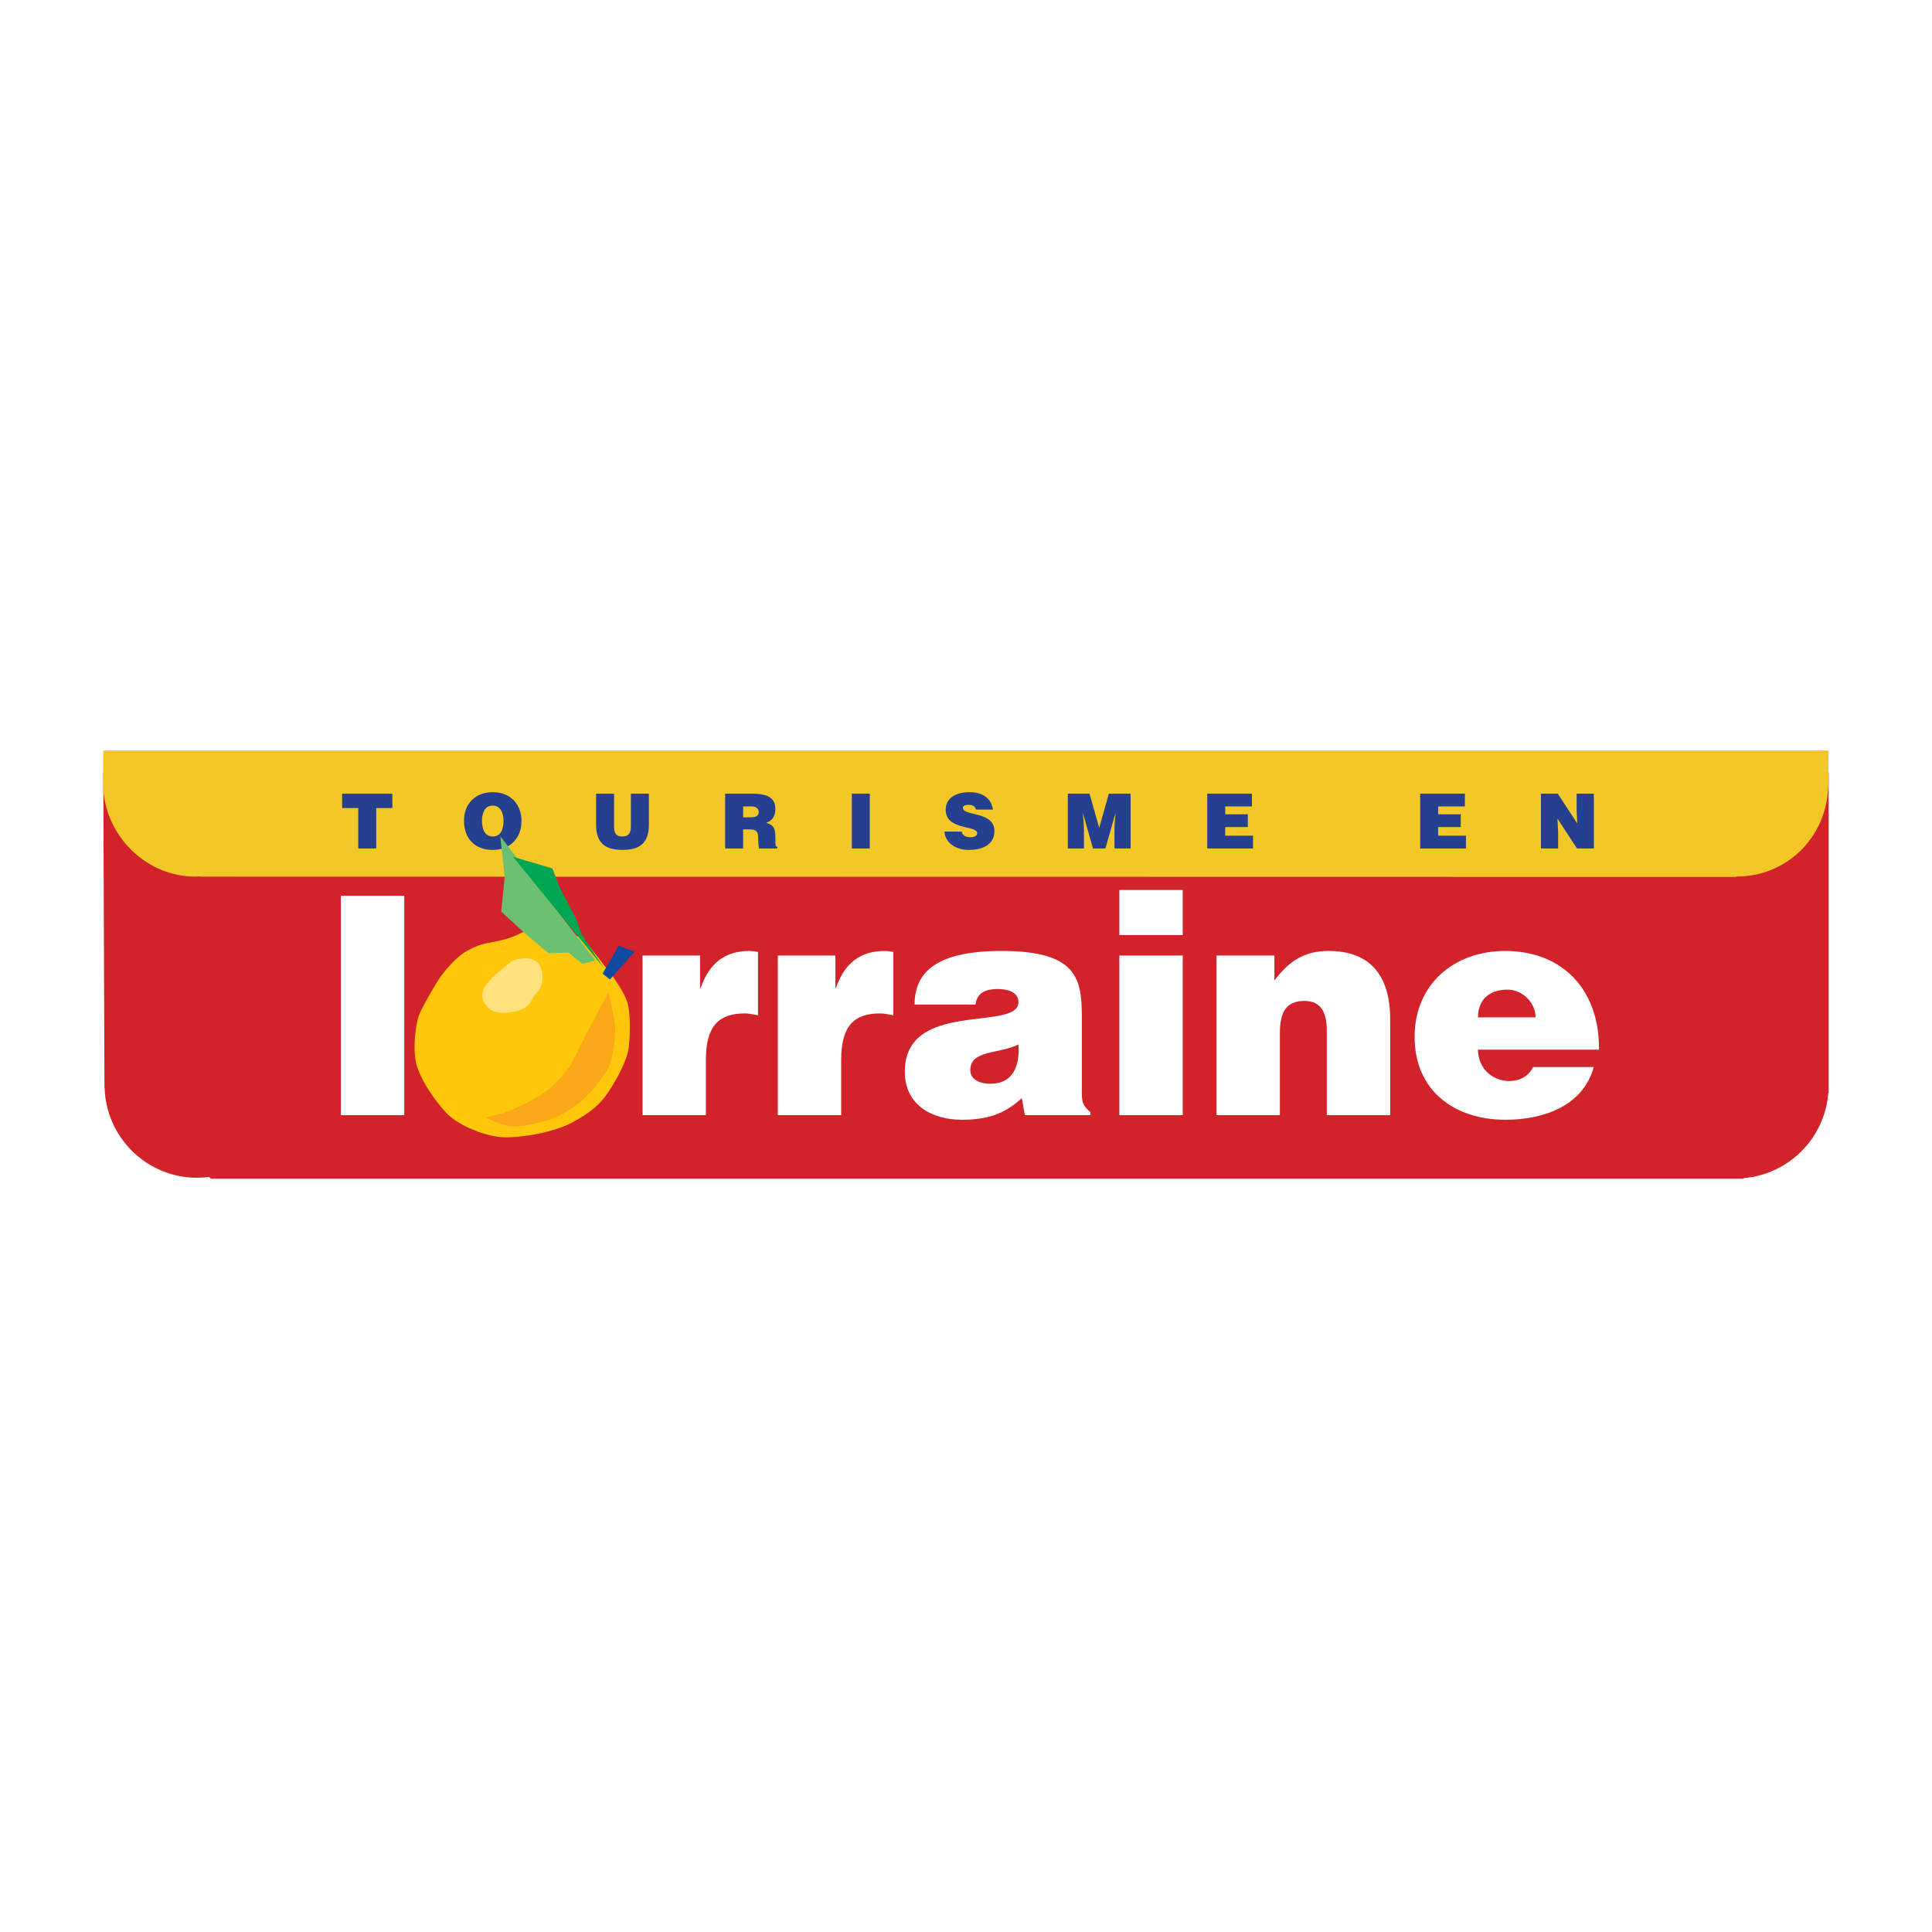 <?xml version="1.0" encoding="utf-8"?>
<!-- Generator: Adobe Illustrator 13.0.0, SVG Export Plug-In . SVG Version: 6.00 Build 14948)  -->
<!DOCTYPE svg PUBLIC "-//W3C//DTD SVG 1.0//EN" "http://www.w3.org/TR/2001/REC-SVG-20010904/DTD/svg10.dtd">
<svg version="1.0" id="Layer_1" xmlns="http://www.w3.org/2000/svg" xmlns:xlink="http://www.w3.org/1999/xlink" x="0px" y="0px"
	 width="192.756px" height="192.756px" viewBox="0 0 192.756 192.756" enable-background="new 0 0 192.756 192.756"
	 xml:space="preserve">
<g>
	<polygon fill-rule="evenodd" clip-rule="evenodd" fill="#FFFFFF" points="0,0 192.756,0 192.756,192.756 0,192.756 0,0 	"/>
	<path fill-rule="evenodd" clip-rule="evenodd" fill="#FFFFFF" d="M184.252,73.056v37.552c0,5.059-4.101,9.158-9.158,9.158H17.662
		c-5.058,0-9.158-4.1-9.158-9.158V72.991L184.252,73.056L184.252,73.056z"/>
	<path fill-rule="evenodd" clip-rule="evenodd" fill="#D2232A" d="M182.444,108.336c0-0.004,0.001-0.008,0.001-0.014
		c0-0.004-0.001-0.008-0.001-0.012V77.054H10.304l0.119,31.485l0.015,0.012c0.16,4.973,4.231,8.957,9.242,8.957
		c0.397,0,0.785-0.033,1.168-0.082l0.198,0.17h152.875l0.055-0.055c4.492-0.381,8.066-3.963,8.432-8.461l0.037-0.037V108.336
		L182.444,108.336z"/>
	<path fill-rule="evenodd" clip-rule="evenodd" fill="#F3C727" d="M182.426,74.878H10.303l-0.036,4.316l0.09,0.077
		c0.541,4.464,4.411,8.192,9.15,8.192c0.143,0,0.282-0.015,0.423-0.021l0.03,0.025l153.207,0.026l0.044-0.042
		c0.018,0,0.034,0.003,0.051,0.003c4.972,0,8.913-3.879,9.127-8.794l0.021-0.02L182.426,74.878L182.426,74.878z"/>
	<polygon fill-rule="evenodd" clip-rule="evenodd" fill="#24408F" points="34.133,79.182 39.147,79.182 39.147,80.618 
		37.536,80.618 37.536,84.652 35.743,84.652 35.743,80.618 34.133,80.618 34.133,79.182 	"/>
	<path fill-rule="evenodd" clip-rule="evenodd" fill="#24408F" d="M52.03,81.887c0,1.861-1.253,2.91-2.872,2.91
		c-1.717,0-2.864-1.063-2.864-2.925c0-1.717,1.163-2.834,2.864-2.834C51.111,79.038,52.03,80.443,52.03,81.887L52.03,81.887z
		 M48.087,81.887c0,0.699,0.213,1.572,1.071,1.572c0.775,0,1.079-0.668,1.079-1.572c0-0.745-0.304-1.535-1.094-1.512
		C48.33,80.375,48.087,81.195,48.087,81.887L48.087,81.887z"/>
	<path fill-rule="evenodd" clip-rule="evenodd" fill="#24408F" d="M59.474,79.182h1.792v3.275c0,0.539,0.106,1.002,0.844,1.002
		c0.646,0,0.835-0.41,0.835-1.002v-3.275h1.793v3.092c0,1.755-0.813,2.522-2.629,2.522c-1.695,0-2.636-0.646-2.636-2.53V79.182
		L59.474,79.182z"/>
	<path fill-rule="evenodd" clip-rule="evenodd" fill="#24408F" d="M74.142,82.745v1.907h-1.793v-5.47h2.583
		c1.824,0,2.423,0.494,2.423,1.558c0,0.63-0.281,1.163-0.919,1.337c0.578,0.212,0.927,0.35,0.927,1.451
		c0,0.714-0.023,0.957,0.19,0.957v0.167h-1.816c-0.045-0.122-0.091-0.471-0.091-0.957c0-0.714-0.122-0.95-0.958-0.95H74.142
		L74.142,82.745z M74.142,81.544h0.707c0.555,0,0.851-0.137,0.851-0.517c0-0.387-0.304-0.57-0.722-0.57h-0.835V81.544L74.142,81.544
		z"/>
	<polygon fill-rule="evenodd" clip-rule="evenodd" fill="#24408F" points="84.988,84.652 84.988,79.182 86.782,79.182 
		86.782,84.652 84.988,84.652 	"/>
	<path fill-rule="evenodd" clip-rule="evenodd" fill="#24408F" d="M97.362,80.77c-0.031-0.19-0.129-0.304-0.258-0.372
		c-0.13-0.068-0.289-0.099-0.464-0.099c-0.395,0-0.57,0.114-0.57,0.312c0,0.82,3.145,0.312,3.145,2.302
		c0,1.269-1.056,1.884-2.56,1.884c-1.443,0-2.385-0.843-2.423-1.831h1.717c0.038,0.197,0.145,0.342,0.296,0.433
		c0.145,0.091,0.334,0.137,0.509,0.137c0.448,0,0.744-0.144,0.744-0.403c0-0.828-3.145-0.258-3.145-2.348
		c0-1.163,1.002-1.747,2.37-1.747c1.519,0,2.21,0.775,2.34,1.732H97.362L97.362,80.77z"/>
	<polygon fill-rule="evenodd" clip-rule="evenodd" fill="#24408F" points="106.537,84.652 106.537,79.182 108.702,79.182 
		109.668,82.593 110.632,79.182 112.798,79.182 112.798,84.652 111.188,84.652 111.188,82.98 111.21,82.129 111.301,81.142 
		111.286,81.142 110.29,84.652 109.045,84.652 108.049,81.142 108.034,81.142 108.11,81.947 108.148,82.798 108.148,84.652 
		106.537,84.652 	"/>
	<polygon fill-rule="evenodd" clip-rule="evenodd" fill="#24408F" points="120.447,84.652 120.447,79.182 124.907,79.182 
		124.907,80.458 122.24,80.458 122.24,81.241 124.496,81.241 124.496,82.517 122.24,82.517 122.24,83.375 125.013,83.375 
		125.013,84.652 120.447,84.652 	"/>
	<polygon fill-rule="evenodd" clip-rule="evenodd" fill="#24408F" points="141.69,84.652 141.69,79.182 146.15,79.182 
		146.15,80.458 143.484,80.458 143.484,81.241 145.74,81.241 145.74,82.517 143.484,82.517 143.484,83.375 146.257,83.375 
		146.257,84.652 141.69,84.652 	"/>
	<polygon fill-rule="evenodd" clip-rule="evenodd" fill="#24408F" points="157.37,82.167 157.302,80.922 157.302,79.182 
		159.019,79.182 159.019,84.652 157.34,84.652 155.388,81.674 155.455,82.92 155.455,84.652 153.738,84.652 153.738,79.182 
		155.418,79.182 157.37,82.167 	"/>
	<path fill-rule="evenodd" clip-rule="evenodd" fill="#FFC709" d="M52.633,92.702c0,0-0.942,0.687-2.44,1.062
		c-1.498,0.376-2.074,0.252-3.567,1.086c-1.493,0.833-2.854,2.854-2.854,2.854s-1.766,2.84-2.043,3.795
		c-0.277,0.955-0.594,3.291-0.146,4.816c0.583,1.982,2.583,4.48,3.357,5.107c1.342,1.086,3.664,1.971,5.254,2.043
		s4.923-0.418,6.859-1.459c1.937-1.041,2.828-1.842,3.649-3.064c0.821-1.223,1.918-3.234,2.043-4.525s0.178-3.268-0.146-4.377
		c-0.323-1.109-1.558-2.748-1.558-2.748l-2.966-3.821l-5.222-0.678L52.633,92.702L52.633,92.702z"/>
	<path fill-rule="evenodd" clip-rule="evenodd" fill="#FFE17D" d="M49.813,96.921c0,0-1.477,1.212-1.634,1.946
		c-0.157,0.736,0.057,1.127,0.346,1.467c0.289,0.34,0.548,0.629,1.389,0.701c0.84,0.072,1.976-0.156,2.537-0.557
		s0.498-0.6,0.786-1.033c0.289-0.434,0.772-0.684,0.867-1.59c0.095-0.904-0.114-1.635-0.723-2.021c-0.607-0.387-1.747-0.208-2.167,0
		C50.793,96.041,49.813,96.921,49.813,96.921L49.813,96.921z"/>
	<polygon fill-rule="evenodd" clip-rule="evenodd" fill="#6CC071" points="49.915,83.434 50.353,87.521 50.006,90.95 52.496,93.229 
		54.731,95.11 56.72,95.037 58.097,96.161 59.402,95.84 49.915,83.434 	"/>
	<polygon fill-rule="evenodd" clip-rule="evenodd" fill="#00A651" points="51.174,85.477 55.114,86.645 55.844,88.542 57.45,91.607 
		58.033,93.213 60.223,96.551 51.174,85.477 	"/>
	<polygon fill-rule="evenodd" clip-rule="evenodd" fill="#0D4BA0" points="60.118,97.14 61.723,94.366 63.328,94.95 60.847,97.723 
		60.118,97.14 	"/>
	<path fill-rule="evenodd" clip-rule="evenodd" fill="#FAA819" d="M60.702,99.018c0,0,0.6,2.393,0.671,3.469
		s-0.251,2.914-0.525,3.678c-0.274,0.764-1.349,2.217-2.277,3.152c-0.927,0.938-1.964,1.582-2.832,2.033
		c-0.867,0.449-2.919,0.875-2.919,0.875s-0.937,0.242-1.897,0.145c-0.96-0.096-2.481-0.875-2.481-0.875l1.722-0.426
		c0,0,2.617-0.934,4.203-2.102c1.587-1.168,2.627-2.803,2.627-2.803l1.751-3.502L60.702,99.018L60.702,99.018z"/>
	<polygon fill-rule="evenodd" clip-rule="evenodd" fill="#FFFFFF" points="34.009,111.26 34.009,89.374 40.332,89.374 
		40.332,111.26 34.009,111.26 	"/>
	<path fill-rule="evenodd" clip-rule="evenodd" fill="#FFFFFF" d="M64.104,95.332h5.745v3.221h0.061
		c0.882-2.492,2.432-3.677,4.895-3.677c0.273,0,0.547,0.061,0.82,0.091v6.323c-0.425-0.061-0.881-0.182-1.307-0.182
		c-2.584,0-3.891,1.215-3.891,4.65v5.502h-6.323V95.332L64.104,95.332z"/>
	<path fill-rule="evenodd" clip-rule="evenodd" fill="#FFFFFF" d="M77.599,95.332h5.746v3.221h0.061
		c0.881-2.492,2.432-3.677,4.895-3.677c0.273,0,0.547,0.061,0.82,0.091v6.323c-0.426-0.061-0.881-0.182-1.307-0.182
		c-2.584,0-3.891,1.215-3.891,4.65v5.502h-6.323V95.332L77.599,95.332z"/>
	<path fill-rule="evenodd" clip-rule="evenodd" fill="#FFFFFF" d="M102.251,111.26l-0.304-1.701
		c-1.794,1.672-3.617,2.158-5.989,2.158c-3.01,0-5.685-1.49-5.685-4.803c0-7.236,11.338-3.953,11.338-6.932
		c0-1.154-1.398-1.307-2.066-1.307c-0.882,0-2.067,0.182-2.219,1.551h-6.08c0-3.375,2.401-5.351,8.694-5.351
		c7.539,0,7.995,2.796,7.995,6.597v7.447c0,0.912,0.03,1.367,0.852,2.037v0.303H102.251L102.251,111.26z M101.612,104.207
		c-2.066,1.004-4.803,0.518-4.803,2.584c0,0.791,0.76,1.338,2.006,1.338C101.035,108.129,101.765,106.396,101.612,104.207
		L101.612,104.207z"/>
	<path fill-rule="evenodd" clip-rule="evenodd" fill="#FFFFFF" d="M111.679,111.26V95.332h6.323v15.928H111.679L111.679,111.26z
		 M111.679,88.795h6.323v4.499h-6.323V88.795L111.679,88.795z"/>
	<path fill-rule="evenodd" clip-rule="evenodd" fill="#FFFFFF" d="M121.372,95.332h5.775v2.493c1.429-1.915,2.979-2.949,5.381-2.949
		c4.195,0,6.171,2.462,6.171,6.839v9.545h-6.323v-8.42c0-1.58-0.425-2.979-2.219-2.979c-1.946,0-2.463,1.246-2.463,3.283v8.115
		h-6.322V95.332L121.372,95.332z"/>
	<path fill-rule="evenodd" clip-rule="evenodd" fill="#FFFFFF" d="M147.458,104.725c0,1.885,1.46,3.131,3.132,3.131
		c1.003,0,1.915-0.455,2.371-1.398h6.049c-1.094,3.953-5.106,5.26-8.815,5.26c-5.107,0-9.059-2.918-9.059-8.27
		c0-5.229,3.921-8.572,9.028-8.572c5.897,0,9.454,4.074,9.363,9.849H147.458L147.458,104.725z M153.204,101.502
		c0-1.459-1.308-2.766-2.797-2.766c-1.885,0-2.949,1.064-2.949,2.766H153.204L153.204,101.502z"/>
</g>
</svg>

